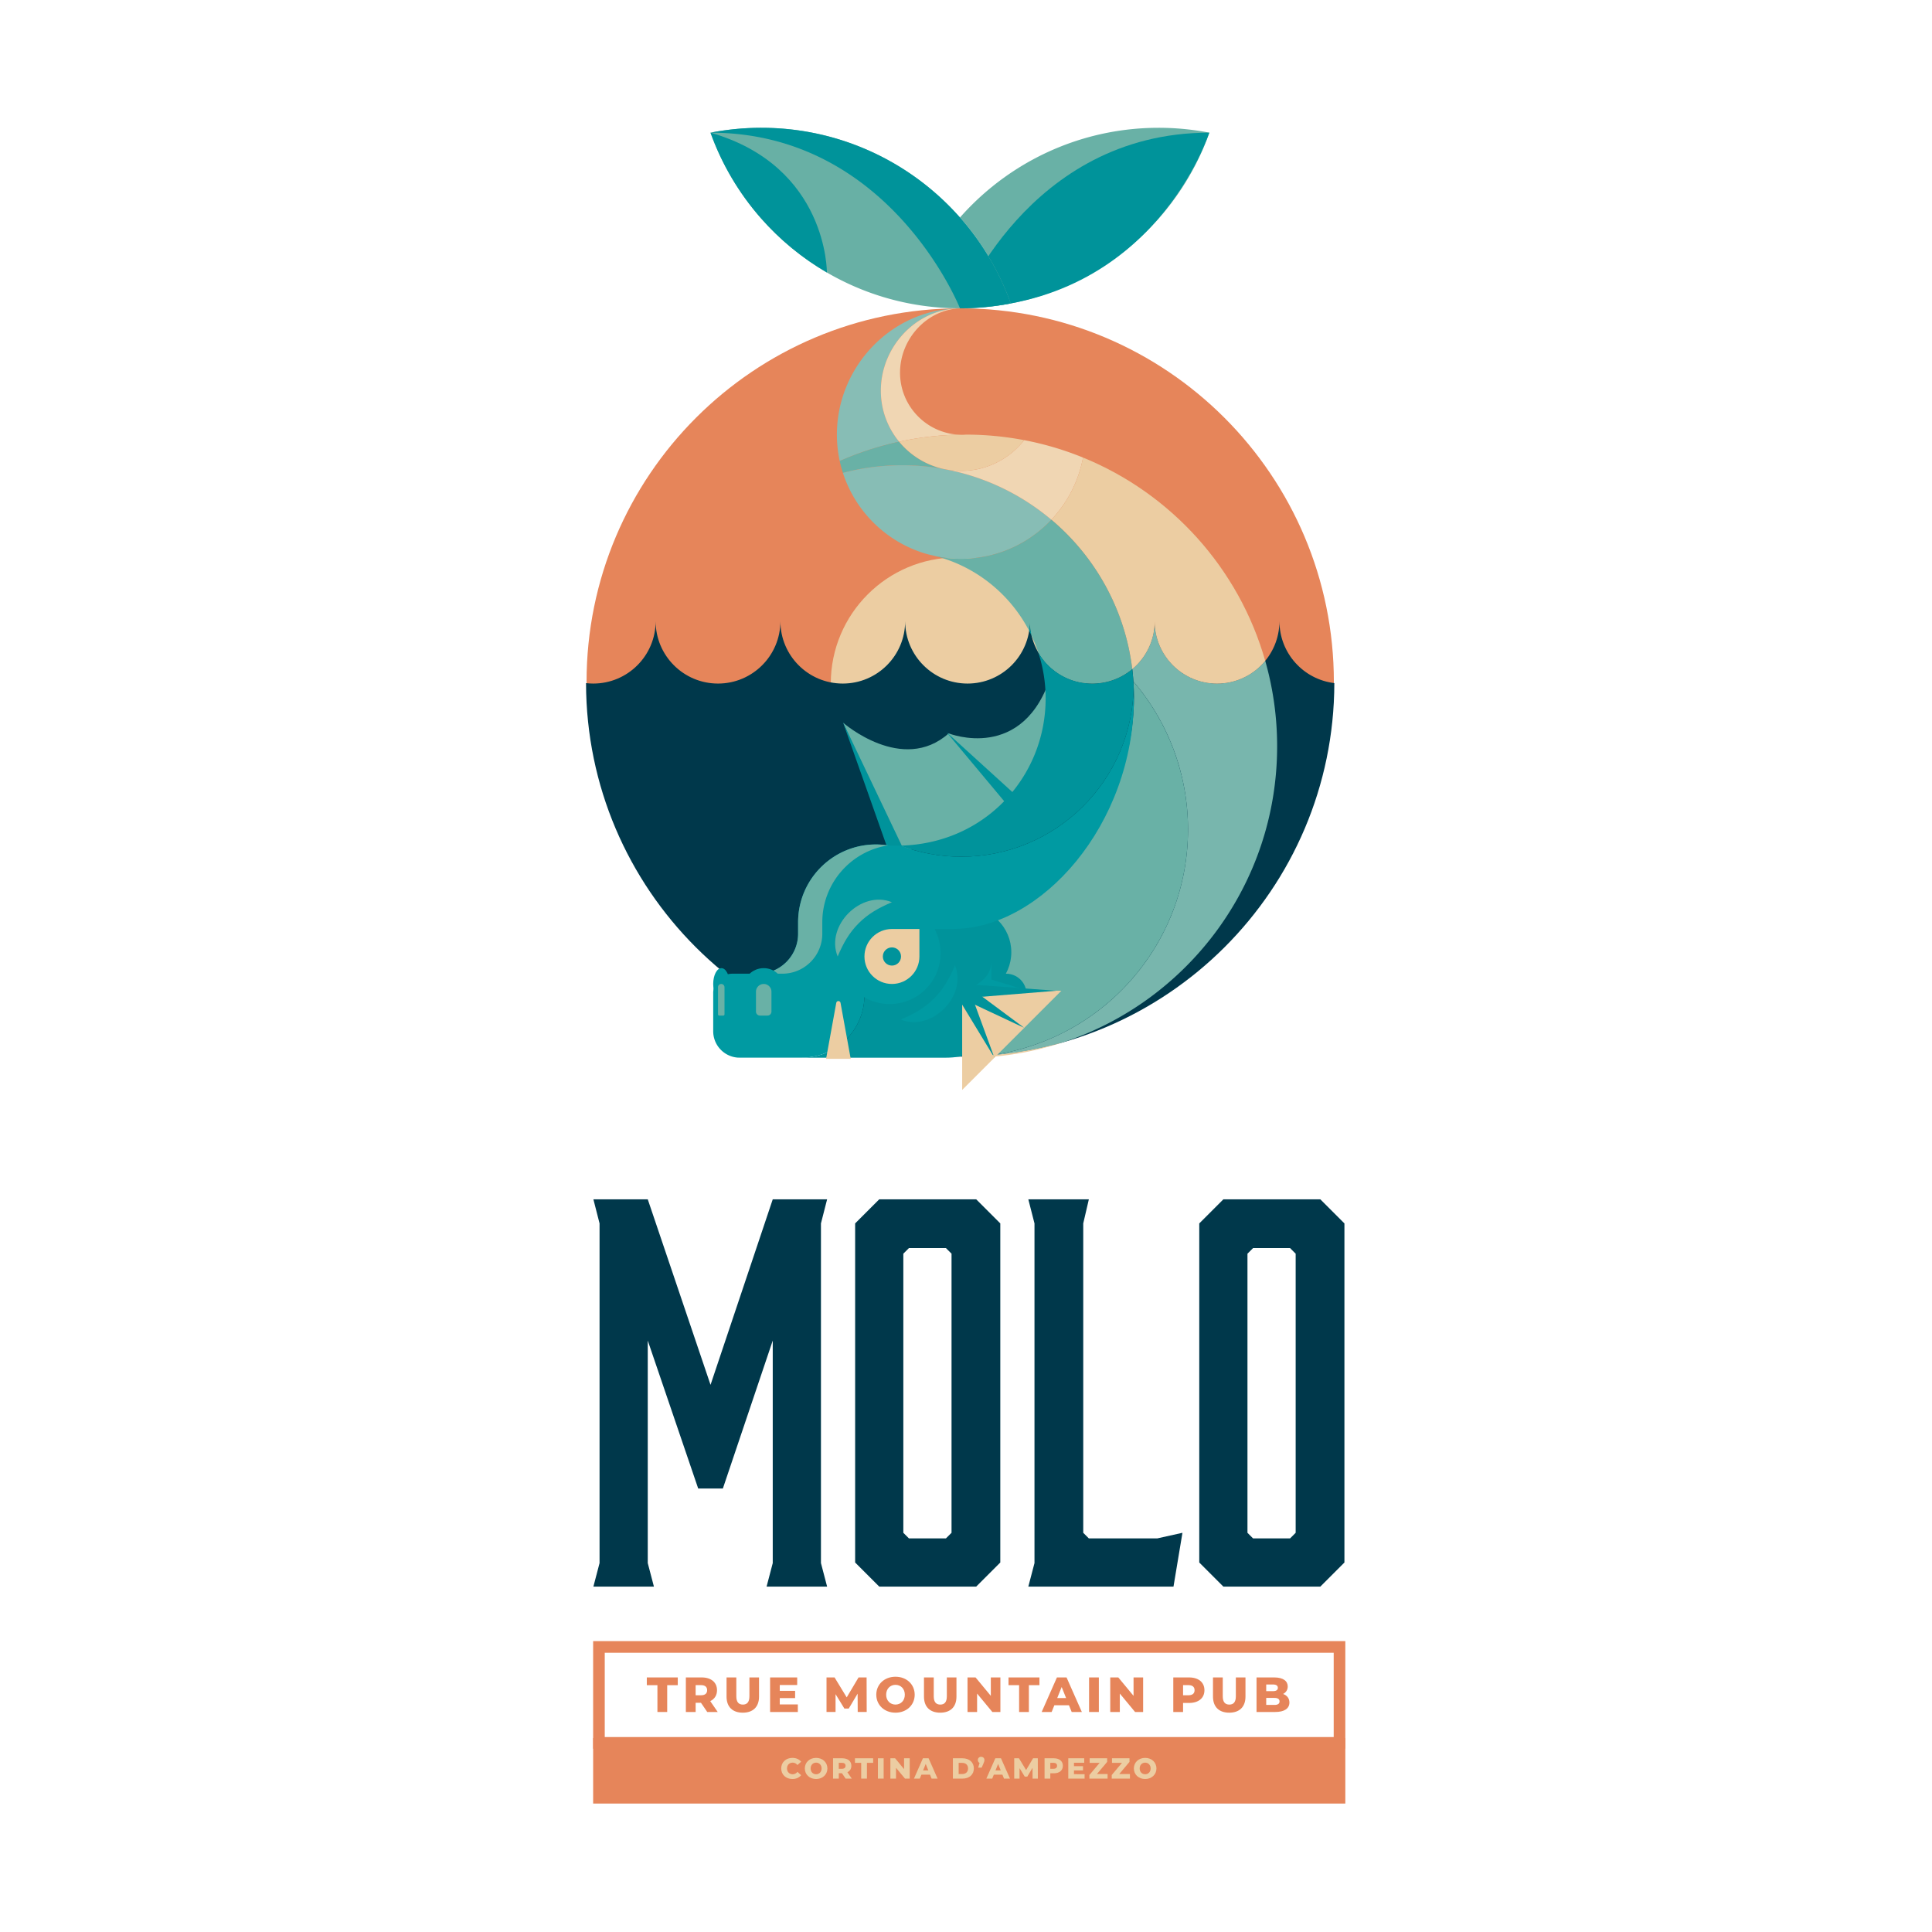 <?xml version="1.0" encoding="UTF-8"?>
<svg data-bbox="716.768 156.304 928.674 2049.594" xmlns="http://www.w3.org/2000/svg" viewBox="0 0 2363 2363" fill-rule="evenodd" clip-rule="evenodd" stroke-linejoin="round" stroke-miterlimit="2" data-type="ugc">
    <g>
        <path d="M1631.44 834.117c0 252.404-204.612 457.017-457.016 457.017s-457.017-204.613-457.017-457.017S922.019 377.1 1174.424 377.1c252.404 0 457.016 204.613 457.016 457.017" fill="#e6855a" fill-rule="nonzero"/>
        <path d="M1324.64 836.052c0 85.196-69.063 154.258-154.259 154.258s-154.262-69.062-154.262-154.258 69.066-154.258 154.262-154.258 154.259 69.062 154.259 154.258" fill="#eccda2" fill-rule="nonzero"/>
        <path d="M1564.86 759.756c0 42.137-34.158 76.296-76.296 76.296-42.137 0-76.296-34.159-76.296-76.296 0 42.137-34.158 76.296-76.296 76.296-42.137 0-76.3-34.159-76.3-76.296 0 42.137-34.158 76.296-76.295 76.296s-76.296-34.159-76.296-76.296c0 42.137-34.159 76.296-76.296 76.296s-76.296-34.159-76.296-76.296c0 42.137-34.158 76.296-76.296 76.296-42.137 0-76.296-34.159-76.296-76.296 0 42.137-34.162 76.296-76.295 76.296-2.992 0-5.934-.192-8.834-.525.434 252.37 205.146 456.825 457.617 456.825 252.487 0 457.204-204.475 457.617-456.867-37.817-4.525-67.142-36.692-67.142-75.729" fill="#00384b" fill-rule="nonzero"/>
        <path d="M1547.48 808.228c-13.992 16.992-35.192 27.825-58.921 27.825-42.138 0-76.296-34.158-76.296-76.296 0 23.538-10.667 44.58-27.421 58.575a292 292 0 0 1 1.408 15.171c41.634 48.688 66.788 111.888 66.788 180.971 0 142.45-106.904 259.913-244.863 276.575 31.938-2.329 62.98-7.883 92.759-16.437 151.683-50.313 261.108-193.305 261.108-361.871 0-36.25-5.108-71.296-14.562-104.513" fill="#78b6ad" fill-rule="nonzero"/>
        <path d="M1453.04 1014.48c0-69.084-25.155-132.284-66.792-180.971.425 6.312.667 12.679.667 19.1 0 156.604-126.95 283.558-283.555 283.558l76.675 156.117c9.459-.113 18.834-.554 28.142-1.233 137.954-16.659 244.863-134.121 244.863-276.571" fill="#69b1a6" fill-rule="nonzero"/>
        <path d="m1098.15 1039.43-66.85-155.392s72.383 63.325 129.079 12.942c0 0 92.209 36.929 125.567-72.446 0 0 23.321 214.896-187.796 214.896" fill="#69b1a6" fill-rule="nonzero"/>
        <path d="M1077.35 477.865c0-52.471 41.208-98.009 93.025-100.638-81.512 2.671-146.787 72.238-146.787 154.4 0 11.067 1.216 21.85 3.466 32.246a378 378 0 0 1 72.675-23.646c-13.979-16.95-22.379-38.675-22.379-62.362" fill="#87bdb5" fill-rule="nonzero"/>
        <path d="M1103.36 569.051c17.317 0 34.271 1.559 50.734 4.534-21.7-4.817-40.7-16.792-54.363-33.359a378.4 378.4 0 0 0-72.675 23.646 151 151 0 0 0 3.909 14.521c23.112-6.088 47.37-9.342 72.395-9.342" fill="#69b1a6" fill-rule="nonzero"/>
        <path d="M1154.09 573.583a285 285 0 0 0-50.733-4.533c-25.021 0-49.284 3.258-72.396 9.342 15.725 48.6 55.266 86.458 104.879 99.821 3.158.658 6.287 1.412 9.383 2.233a152.5 152.5 0 0 0 30.2 3.012c43.571 0 82.829-18.383 110.521-47.783-35.483-29.892-78.387-51.254-125.567-60.887a95 95 0 0 1-6.287-1.205" fill="#87bdb5" fill-rule="nonzero"/>
        <path d="M1077.35 477.865c0 23.687 8.4 45.412 22.379 62.362a382 382 0 0 1 72.921-8.575c-40.033-2.162-71.829-35.3-71.829-75.871 0-41.733 33.65-78.287 75.296-78.662-.234 0-.463-.017-.692-.017-1.696 0-3.371.071-5.05.125-51.817 2.629-93.025 48.167-93.025 100.638" fill="#f0d6b3" fill-rule="nonzero"/>
        <path d="M1175.42 575.937a99 99 0 0 1-15.046-1.15c47.184 9.634 90.088 30.996 125.567 60.888 19.512-20.717 33.258-46.913 38.692-76.046a378 378 0 0 0-72.021-21.304c-17.954 22.887-45.846 37.612-77.192 37.612" fill="#f0d6b3" fill-rule="nonzero"/>
        <path d="M1175.42 575.937c31.346 0 59.238-14.725 77.192-37.612a383 383 0 0 0-70.492-6.763 75 75 0 0 1-5.312.209c-1.396 0-2.784-.046-4.163-.117a381.7 381.7 0 0 0-72.921 8.575c13.663 16.563 32.667 28.538 54.363 33.354q3.156.568 6.287 1.204a99 99 0 0 0 15.046 1.15" fill="#eccda2" fill-rule="nonzero"/>
        <path d="m1240.88 995.119-83.35-99.75 96.167 87.458z" fill="#00939b" fill-rule="nonzero"/>
        <path d="m1087.38 1042.82-56.417-159.592 72.829 152.804z" fill="#00939b" fill-rule="nonzero"/>
        <path d="M1384.84 818.331c16.754-13.996 27.42-35.037 27.42-58.575 0 42.138 34.159 76.296 76.296 76.296 23.729 0 44.925-10.833 58.921-27.825-32.179-113.071-115.213-204.725-222.842-248.6-5.437 29.138-19.179 55.329-38.691 76.05 53.504 45.079 90.087 109.588 98.896 182.654" fill="#eccda2" fill-rule="nonzero"/>
        <path d="M1261.85 777.866a179 179 0 0 1 7.9 19.775c13.154 22.942 37.87 38.413 66.216 38.413 18.596 0 35.638-6.663 48.875-17.721-8.808-73.067-45.391-137.575-98.9-182.658-27.687 29.4-66.946 47.783-110.516 47.783a152.5 152.5 0 0 1-30.2-3.013c49.416 13.096 90.458 46.709 113.525 91.15.6-3.858.921-7.812.921-11.841 0 6.246.766 12.304 2.179 18.112" fill="#69b1a6" fill-rule="nonzero"/>
        <path d="M1259.67 759.756c0 4.029-.316 7.979-.916 11.841a176 176 0 0 1 3.096 6.271 76.5 76.5 0 0 1-2.18-18.112" fill="#00939b" fill-rule="nonzero"/>
        <path d="M1236.92 1164.66c0 30.367-24.617 54.987-54.988 54.987-30.366 0-54.983-24.62-54.983-54.987s24.617-54.988 54.983-54.988c30.371 0 54.988 24.621 54.988 54.988" fill="#00939b" fill-rule="nonzero"/>
        <path d="M1417.12 156.304c-42.971 0-83.975 8.384-121.496 23.575-46.987 19.021-88.487 48.742-121.496 86.142 26.9 30.483 48.15 66.058 62.125 105.104 71.775-13.942 135.084-51.562 181.471-104.421 26.617-30.333 47.65-65.671 61.521-104.425a325.7 325.7 0 0 0-62.125-5.975" fill="#69b1a6" fill-rule="nonzero"/>
        <path d="M1173.82 377.101s82.675-214.821 305.117-214.821c0 0-66.758 211.858-305.117 214.821" fill="#00939a" fill-rule="nonzero"/>
        <path d="M1174.12 266.022c-33.008-37.404-74.508-67.121-121.495-86.142-37.521-15.191-78.526-23.575-121.496-23.575-21.25 0-42.017 2.067-62.125 5.975 13.87 38.755 34.904 74.092 61.52 104.421 46.388 52.863 109.696 90.484 181.471 104.425a325.7 325.7 0 0 0 62.125 5.975c21.25 0 42.017-2.071 62.125-5.975-13.975-39.046-35.225-74.621-62.125-105.104" fill="#68b0a5" fill-rule="nonzero"/>
        <path d="M1174.12 377.101S1089.058 162.28 869.004 162.28a325.4 325.4 0 0 1 62.125-5.975c42.971 0 83.975 8.383 121.495 23.575 46.988 19.021 88.488 48.737 121.496 86.142 26.9 30.483 48.15 66.058 62.125 105.104a325.7 325.7 0 0 1-62.125 5.975" fill="#00939a" fill-rule="nonzero"/>
        <path d="M869.008 162.279c13.867 38.754 34.905 74.096 61.521 104.425 23.092 26.312 50.379 48.854 80.817 66.575 0 0 1.246-129.871-142.338-171" fill="#00939a" fill-rule="nonzero"/>
        <path d="M1386.55 838.807c-1.012 115.6-95 209.008-210.837 209.008-26.192 0-51.246-4.808-74.38-13.533-4.995.12-10.033.125-15.162-.134l79.879 102.013c106.708 0 220.871-126.95 220.871-283.554 0-4.63-.146-9.225-.371-13.8" fill="#009aa2" fill-rule="nonzero"/>
        <path d="M1386.55 838.807a291 291 0 0 0-1.704-20.475c-13.238 11.058-30.279 17.72-48.875 17.72-28.346 0-53.063-15.466-66.217-38.412a179.5 179.5 0 0 1 9.146 56.65c0 94.792-73.35 177.454-177.567 179.992 23.134 8.725 48.188 13.533 74.38 13.533 115.837 0 209.825-93.408 210.837-209.008" fill="#00939b" fill-rule="nonzero"/>
        <path d="M1230.56 1190.91h-87.816c13.075-14.842 21.591-33.788 23.383-54.659h-79.508s-29.321 5.171-29.321 33.6v47.509c0 42.054-34.092 76.146-76.146 76.146H901.86c.938.083 1.884.145 2.842.145h251.967c45.496 0 84.087-29.575 97.596-70.55 5.237-15.887-6.975-32.191-23.705-32.191" fill="#00939b" fill-rule="nonzero"/>
        <path d="M1150.46 1165.72c0 34.413-27.896 62.309-62.308 62.309s-62.308-27.896-62.308-62.309 27.895-62.308 62.308-62.308 62.308 27.896 62.308 62.308" fill="#009aa2" fill-rule="nonzero"/>
        <path d="M1057.3 1217.36v-47.509c0-28.429 29.321-33.6 29.321-33.6h79.508a96 96 0 0 0 .242-13.237c-2.45-47.65-40.737-86.671-88.333-89.934-55.604-3.812-101.896 40.163-101.896 94.95v13.971c0 27.013-21.896 48.908-48.904 48.908h-31.434c-12.975 0-23.491 10.517-23.491 23.492v46.858c0 16.93 12.991 30.809 29.55 32.246h79.291c42.055 0 76.146-34.091 76.146-76.146" fill="#009aa2" fill-rule="nonzero"/>
        <path d="M1090.91 1203.47c-18.562 0-33.612-15.05-33.612-33.612s15.05-33.613 33.612-33.613h33.613v33.613c0 18.562-15.05 33.612-33.613 33.612" fill="#eccda2" fill-rule="nonzero"/>
        <path d="M1024.54 1169.86c-15.321-37.613 28.742-81.767 66.371-66.371-15.992 6.784-28.946 14.042-40.654 25.717-11.7 11.679-18.967 24.654-25.717 40.654" fill="#69b1a6" fill-rule="nonzero"/>
        <path d="M1168.06 1180.63c15.321 37.613-28.742 81.767-66.371 66.371 15.992-6.783 28.946-14.041 40.654-25.716 11.7-11.68 18.967-24.655 25.717-40.655" fill="#009aa2" fill-rule="nonzero"/>
        <path d="M1005.74 1142.01v-13.975c0-47.542 34.871-86.925 80.425-94.017a94 94 0 0 0-8.133-.929c-55.6-3.817-101.892 40.163-101.892 94.946v13.975c0 27.012-21.896 48.908-48.908 48.908h29.6c27.012 0 48.908-21.896 48.908-48.908" fill="#69b1a6" fill-rule="nonzero"/>
        <path d="M959.266 1209.31c0 13.909-11.275 25.184-25.184 25.184-13.912 0-25.187-11.275-25.187-25.184 0-13.908 11.275-25.183 25.187-25.183 13.909 0 25.184 11.275 25.184 25.183" fill="#009aa2" fill-rule="nonzero"/>
        <path d="M892.394 1203.47c0 10.683-4.496 19.342-10.042 19.342s-10.041-8.659-10.041-19.342 4.496-19.342 10.042-19.342 10.041 8.659 10.041 19.342" fill="#009aa2" fill-rule="nonzero"/>
        <path d="M938.662 1242.15H929.5a4.887 4.887 0 0 1-4.888-4.887v-24.329a9.466 9.466 0 0 1 9.467-9.467c5.229 0 9.471 4.238 9.471 9.467v24.329c0 2.7-2.188 4.887-4.888 4.887" fill="#69b1a6" fill-rule="nonzero"/>
        <path d="M884.612 1242.15h-4.904a1.517 1.517 0 0 1-1.521-1.516v-33.196a3.97 3.97 0 1 1 7.941 0v33.196c0 .837-.679 1.516-1.516 1.516" fill="#69b1a6" fill-rule="nonzero"/>
        <path d="M1176.81 1333.08v-121.304h121.304z" fill="#eccda2" fill-rule="nonzero"/>
        <path d="M1102.04 1169.86c0 6.146-4.983 11.133-11.133 11.133-6.146 0-11.129-4.987-11.129-11.133 0-6.15 4.983-11.133 11.129-11.133 6.15 0 11.133 4.983 11.133 11.133" fill="#00939b" fill-rule="nonzero"/>
        <path d="m1022.82 1226.58-12.454 68.462h30.129l-12.454-68.462c-.538-2.95-4.684-2.95-5.221 0" fill="#eccda2" fill-rule="nonzero"/>
        <path d="M1176.81 1211.77s35.721-8.271 35.721-35.721v22.017l44.754 13.704z" fill="#009aa2" fill-rule="nonzero"/>
        <path d="m1184.82 1207.92 31.425 85.734-47.425-78.03z" fill="#00939b" fill-rule="nonzero"/>
        <path d="m1181.37 1204.15 71.379 52.996-80.488-37.75z" fill="#00939b" fill-rule="nonzero"/>
        <path d="m1176.89 1203.32 114.862 8.492-114.804 9.266z" fill="#00939b" fill-rule="nonzero"/>
        <path d="M1180.85 1293.93c41.958 0 82.329-6.8 120.087-19.321-38.462 11.042-79.004 17.158-120.9 17.667z" fill="#eccda2" fill-rule="nonzero"/>
        <path d="m945.133 1639.62-61.013 180.975h-30.162l-61.696-180.975v272.146l7.541 28.792H725.77l7.538-28.792v-415.417l-7.538-29.479h66.492l76.779 226.904 76.092-226.904h66.495l-7.541 29.479v415.417l7.541 28.792h-74.037l7.542-28.792z" fill="#00384b" fill-rule="nonzero"/>
        <path d="m1163.81 1533.36-6.855-6.855h-45.241l-6.859 6.855v341.383l6.859 6.854h45.241l6.854-6.854zm30.163-66.496 29.479 29.479v414.733l-29.479 29.475h-118.592l-29.475-29.475v-414.733l29.475-29.479z" fill="#00384b" fill-rule="nonzero"/>
        <path d="m1446.24 1874.75-10.967 65.808h-177.55l7.542-28.791V1496.35l-7.542-29.479h74.034l-6.855 29.479v378.4l6.855 6.854h83.633z" fill="#00384b" fill-rule="nonzero"/>
        <path d="m1584.71 1533.36-6.854-6.855h-45.241l-6.859 6.855v341.383l6.859 6.854h45.241l6.854-6.854zm30.163-66.496 29.479 29.479v414.733l-29.479 29.475h-118.592l-29.475-29.475v-414.733l29.475-29.479z" fill="#00384b" fill-rule="nonzero"/>
        <path d="M1645.44 2007.25H725.452v131.533h919.988zm-14.209 117.329H739.66v-103.121h891.571z" fill="#e6855a" fill-rule="nonzero"/>
        <path fill="#e6855a" d="M1645.442 2125.74v80.158H725.454v-80.158z"/>
        <path d="M804.09 2061.12h-12.979v-9.475h37.854v9.475h-12.921v32.787H804.09z" fill="#e6855a" fill-rule="nonzero"/>
        <path d="M857.47 2061.06h-6.641v12.375h6.641c4.95 0 7.425-2.292 7.425-6.154 0-3.93-2.475-6.221-7.425-6.221m-.12 21.612h-6.521v11.234H838.87v-42.263h19.321c11.534 0 18.779 5.975 18.779 15.638 0 6.216-3.02 10.808-8.27 13.341l9.116 13.284h-12.8z" fill="#e6855a" fill-rule="nonzero"/>
        <path d="M888.627 2075.07v-23.425h11.954v23.063c0 7.246 3.021 10.146 8.029 10.146 4.954 0 7.971-2.9 7.971-10.146v-23.063h11.775v23.425c0 12.621-7.367 19.684-19.863 19.684-12.5 0-19.866-7.063-19.866-19.684" fill="#e6855a" fill-rule="nonzero"/>
        <path d="M975.82 2084.67v9.238h-33.933v-42.263h33.146v9.238H953.72v7.125h18.775v8.933H953.72v7.729z" fill="#e6855a" fill-rule="nonzero"/>
        <path d="m1049.06 2093.9-.121-22.4-10.867 18.234h-5.312l-10.808-17.63v21.796h-11.05v-42.262h9.841l14.854 24.391 14.488-24.391h9.842l.12 42.262z" fill="#e6855a" fill-rule="nonzero"/>
        <path d="M1106.67 2072.77c0-7.304-5.012-12.075-11.412-12.075s-11.413 4.771-11.413 12.075 5.013 12.075 11.413 12.075 11.412-4.771 11.412-12.075m-34.9 0c0-12.683 9.963-21.979 23.488-21.979s23.487 9.296 23.487 21.979c0 12.679-9.962 21.979-23.487 21.979s-23.488-9.3-23.488-21.979" fill="#e6855a" fill-rule="nonzero"/>
        <path d="M1130.1 2075.07v-23.425h11.954v23.063c0 7.246 3.021 10.146 8.029 10.146 4.954 0 7.971-2.9 7.971-10.146v-23.063h11.775v23.425c0 12.621-7.367 19.684-19.863 19.684-12.5 0-19.866-7.063-19.866-19.684" fill="#e6855a" fill-rule="nonzero"/>
        <path d="M1223.57 2051.64v42.263h-9.842l-18.658-22.521v22.521h-11.712v-42.263h9.841l18.659 22.521v-22.521z" fill="#e6855a" fill-rule="nonzero"/>
        <path d="M1246.46 2061.12h-12.979v-9.475h37.854v9.475h-12.921v32.787h-11.954z" fill="#e6855a" fill-rule="nonzero"/>
        <path d="m1303.94 2076.88-5.433-13.525-5.433 13.525zm3.505 8.817h-17.871l-3.325 8.212h-12.196l18.658-42.262h11.775l18.717 42.262h-12.438z" fill="#e6855a" fill-rule="nonzero"/>
        <path fill="#e6855a" d="M1343.988 2051.64v42.262h-11.958v-42.262z"/>
        <path d="M1398.14 2051.64v42.263h-9.841l-18.659-22.521v22.521h-11.712v-42.263h9.842l18.658 22.521v-22.521z" fill="#e6855a" fill-rule="nonzero"/>
        <path d="M1461.06 2067.28c0-3.925-2.475-6.221-7.425-6.221h-6.646v12.38h6.646c4.95 0 7.425-2.296 7.425-6.159m12.075 0c0 9.6-7.246 15.579-18.779 15.579h-7.367v11.046h-11.954v-42.262h19.321c11.533 0 18.779 5.979 18.779 15.637" fill="#e6855a" fill-rule="nonzero"/>
        <path d="M1483.59 2075.07v-23.425h11.954v23.063c0 7.246 3.021 10.146 8.029 10.146 4.954 0 7.971-2.9 7.971-10.146v-23.063h11.775v23.425c0 12.621-7.367 19.684-19.863 19.684-12.5 0-19.866-7.063-19.866-19.684" fill="#e6855a" fill-rule="nonzero"/>
        <path d="M1564.99 2080.98c0-2.896-2.175-4.287-6.279-4.287h-10.025v8.575h10.025c4.104 0 6.279-1.388 6.279-4.288m-16.304-20.708v8.15h8.213c3.983 0 6.037-1.388 6.037-4.104 0-2.659-2.054-4.046-6.037-4.046zm28.379 22.037c0 7.305-6.037 11.592-17.387 11.592h-22.825v-42.262h21.616c11.109 0 16.542 4.525 16.542 11.045 0 4.046-2.054 7.309-5.675 9.18 4.771 1.691 7.729 5.312 7.729 10.445" fill="#e6855a" fill-rule="nonzero"/>
        <path d="M955.487 2162.96c0-7.563 5.787-12.921 13.666-12.921 4.58 0 8.275 1.667 10.688 4.687l-4.475 4.042c-1.563-1.879-3.479-2.908-5.854-2.908-4.084 0-6.925 2.841-6.925 7.1s2.841 7.1 6.925 7.1c2.375 0 4.291-1.029 5.854-2.909l4.475 4.042c-2.413 3.021-6.108 4.688-10.688 4.688-7.879 0-13.666-5.359-13.666-12.921" fill="#eccda2" fill-rule="nonzero"/>
        <path d="M1004.88 2162.96c0-4.296-2.946-7.1-6.709-7.1s-6.708 2.804-6.708 7.1 2.946 7.1 6.708 7.1 6.709-2.804 6.709-7.1m-20.517 0c0-7.454 5.858-12.921 13.808-12.921 7.954 0 13.809 5.467 13.809 12.921s-5.855 12.921-13.809 12.921c-7.95 0-13.808-5.467-13.808-12.921" fill="#eccda2" fill-rule="nonzero"/>
        <path d="M1029.82 2156.08h-3.905v7.279h3.905c2.908 0 4.362-1.35 4.362-3.625 0-2.308-1.454-3.654-4.362-3.654m-.071 12.704h-3.834v6.608h-7.033v-24.85h11.363c6.779 0 11.037 3.513 11.037 9.192 0 3.658-1.771 6.358-4.862 7.846l5.362 7.812h-7.525z" fill="#eccda2" fill-rule="nonzero"/>
        <path d="M1053.31 2156.11h-7.629v-5.575h22.258v5.575h-7.6v19.275h-7.029z" fill="#eccda2" fill-rule="nonzero"/>
        <path fill="#eccda2" d="M1080.789 2150.54v24.85h-7.029v-24.85z"/>
        <path d="M1112.65 2150.54v24.85h-5.787l-10.971-13.241v13.241h-6.887v-24.85h5.787l10.971 13.242v-13.242z" fill="#eccda2" fill-rule="nonzero"/>
        <path d="m1135.42 2165.38-3.196-7.954-3.192 7.954zm2.058 5.183h-10.508l-1.954 4.829h-7.167l10.967-24.85h6.925l11.004 24.85h-7.317z" fill="#eccda2" fill-rule="nonzero"/>
        <path d="M1176.94 2169.78c4.225 0 7.067-2.521 7.067-6.817s-2.842-6.817-7.067-6.817h-4.438l.001 13.634zm-11.467-19.242h11.75c8.238 0 13.884 4.796 13.884 12.425 0 7.633-5.646 12.425-13.884 12.425h-11.75z" fill="#eccda2" fill-rule="nonzero"/>
        <path d="M1204.05 2152.7c0 .996-.141 1.775-1.137 4.083l-2.271 5.184h-4.225l1.667-5.788c-1.275-.604-2.092-1.812-2.092-3.479 0-2.413 1.704-3.975 4.046-3.975 2.308 0 4.012 1.562 4.012 3.975" fill="#eccda2" fill-rule="nonzero"/>
        <path d="m1223.97 2165.38-3.196-7.954-3.192 7.954zm2.058 5.183h-10.508l-1.954 4.829h-7.167l10.967-24.85h6.925l11.004 24.85h-7.317z" fill="#eccda2" fill-rule="nonzero"/>
        <path d="m1262.93 2175.39-.071-13.171-6.391 10.721h-3.125l-6.355-10.367v12.817h-6.495v-24.85h5.787l8.729 14.341 8.525-14.341h5.784l.07 24.85z" fill="#eccda2" fill-rule="nonzero"/>
        <path d="M1292.88 2159.73c0-2.308-1.455-3.654-4.363-3.654h-3.908v7.275h3.908c2.908 0 4.363-1.35 4.363-3.621m7.1 0c0 5.642-4.259 9.158-11.042 9.158h-4.329v6.496h-7.029v-24.85h11.358c6.783 0 11.042 3.513 11.042 9.196" fill="#eccda2" fill-rule="nonzero"/>
        <path d="M1326.55 2169.96v5.433h-19.954v-24.85h19.492v5.429h-12.534v4.188h11.042v5.254h-11.042v4.546z" fill="#eccda2" fill-rule="nonzero"/>
        <path d="M1354.68 2169.81v5.575h-22.258v-4.404l12.533-14.871h-12.217v-5.575h21.413v4.4l-12.533 14.875z" fill="#eccda2" fill-rule="nonzero"/>
        <path d="M1382 2169.81v5.575h-22.258v-4.404l12.533-14.871h-12.216v-5.575h21.412v4.4l-12.533 14.875z" fill="#eccda2" fill-rule="nonzero"/>
        <path d="M1407.33 2162.96c0-4.296-2.946-7.1-6.708-7.1s-6.709 2.804-6.709 7.1 2.946 7.1 6.709 7.1 6.708-2.804 6.708-7.1m-20.517 0c0-7.454 5.859-12.921 13.809-12.921 7.954 0 13.808 5.467 13.808 12.921s-5.854 12.921-13.808 12.921c-7.95 0-13.809-5.467-13.809-12.921" fill="#eccda2" fill-rule="nonzero"/>
    </g>
</svg>
